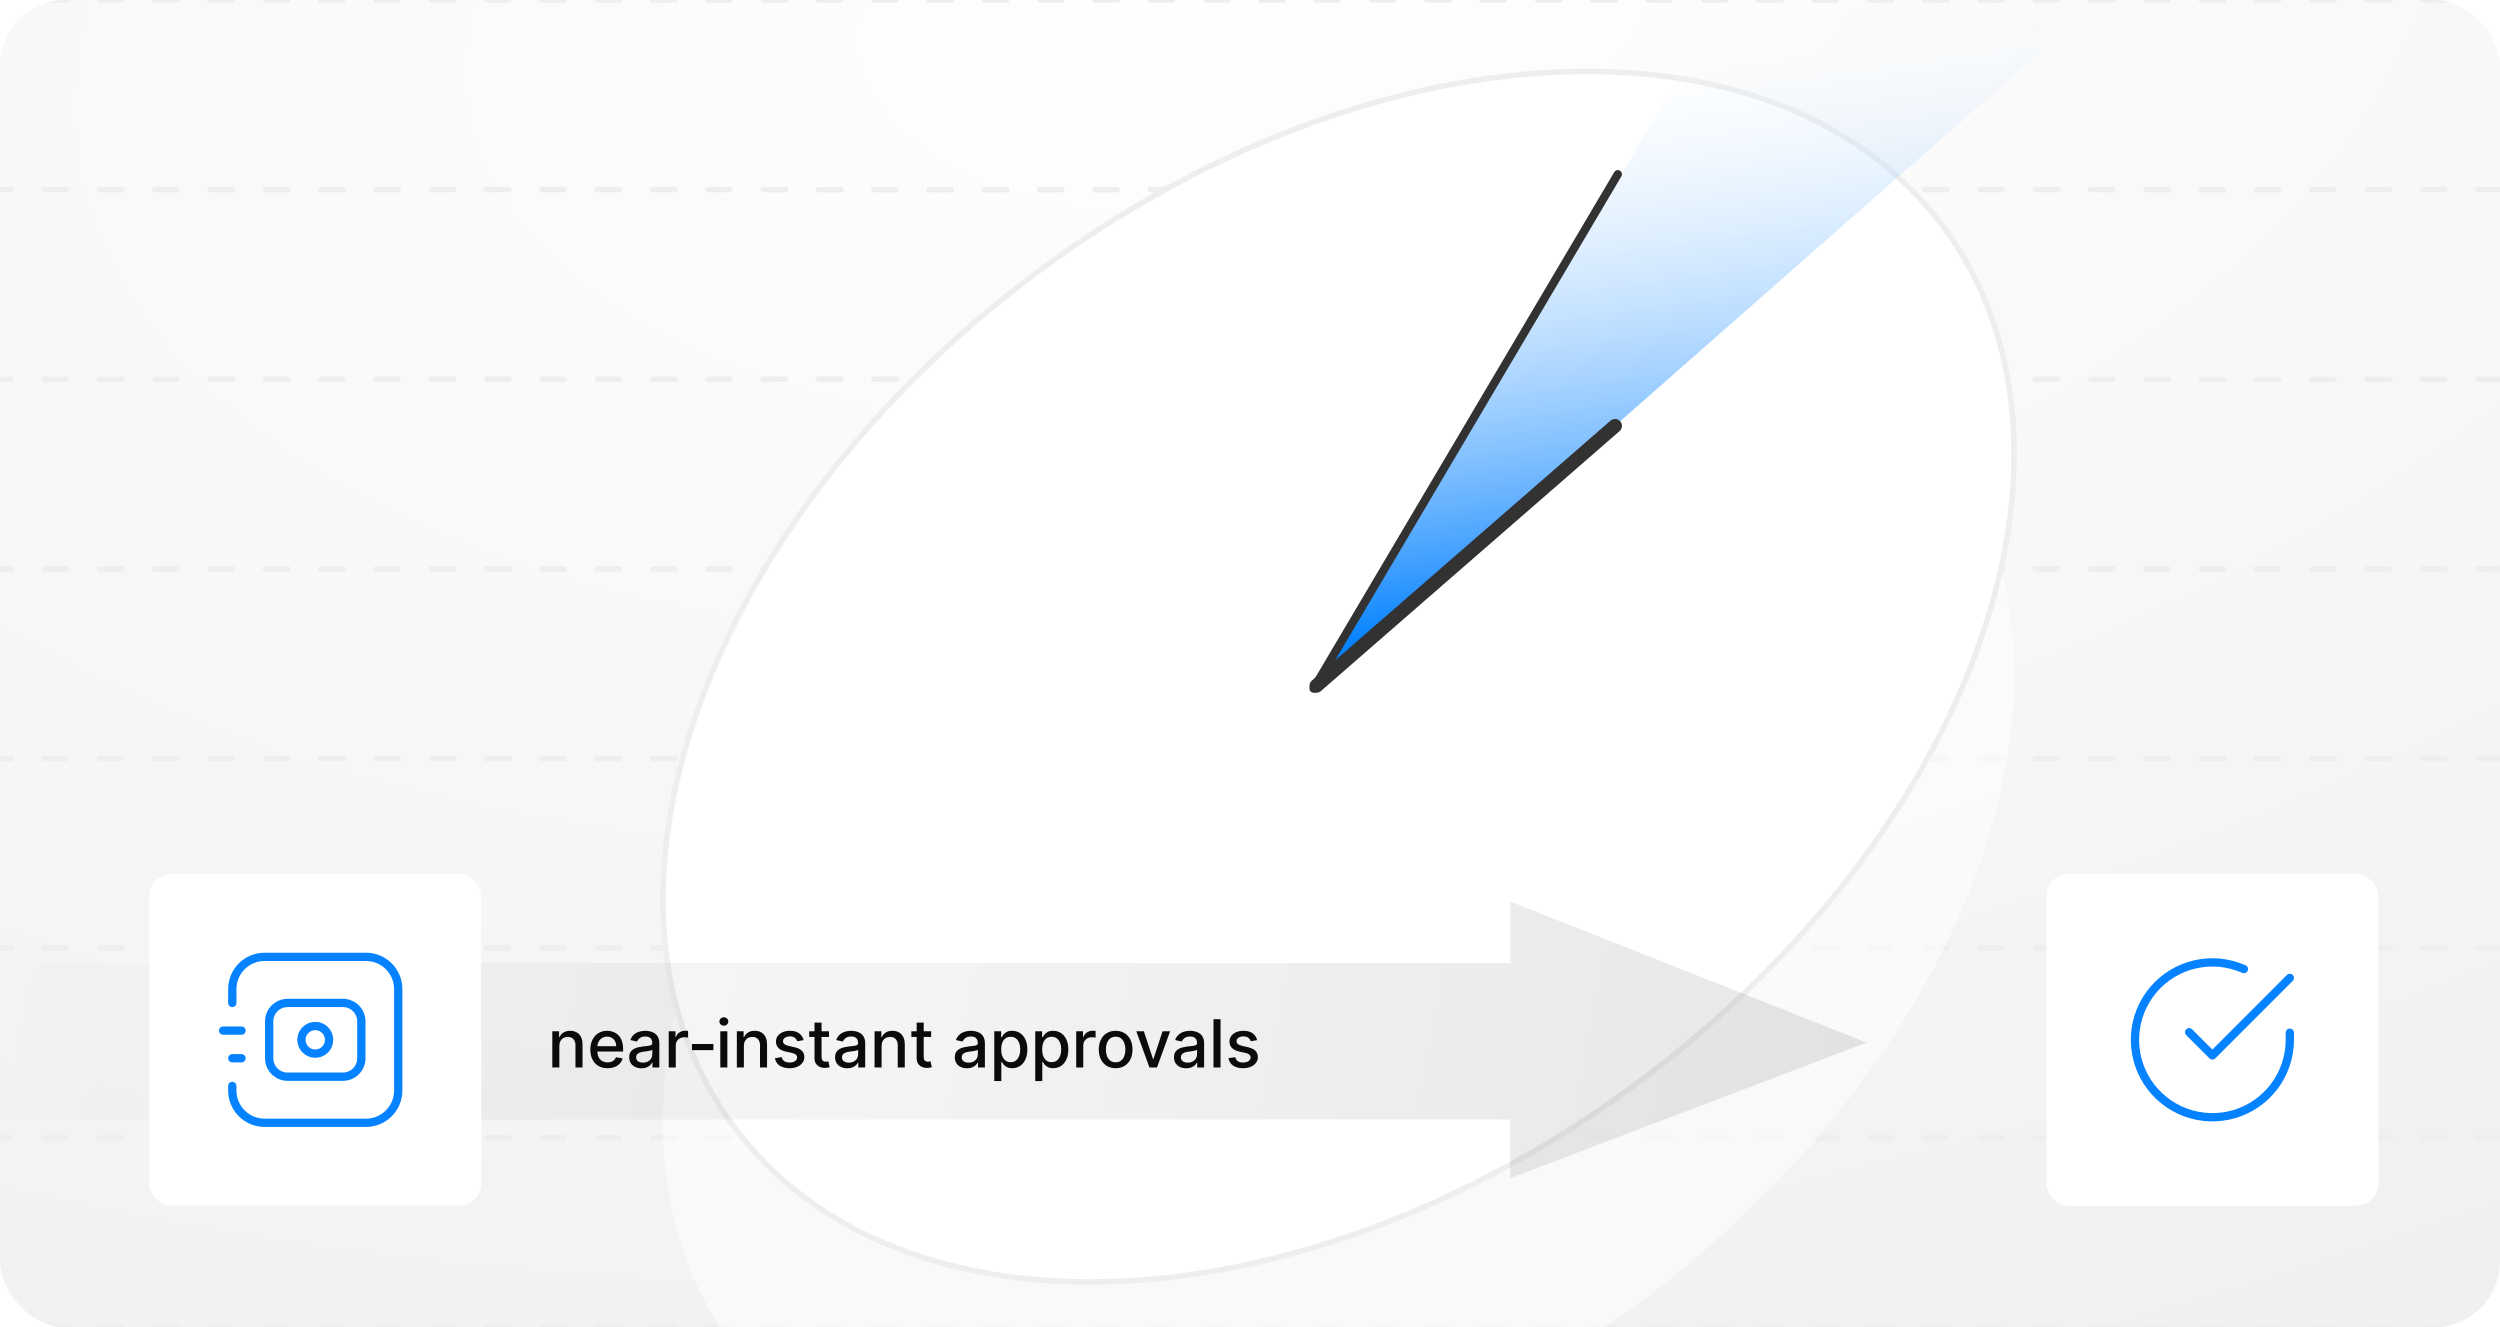 <svg width="452" height="240" viewBox="0 0 452 240" fill="none" xmlns="http://www.w3.org/2000/svg">
<g clip-path="url(#clip0_31432_3040)">
<rect width="452" height="240" rx="12" fill="url(#paint0_radial_31432_3040)" fill-opacity="0.81"/>
<path d="M452 0L0 -3.95151e-05" stroke="#EEEEEE" stroke-linecap="round" stroke-dasharray="4 6"/>
<path d="M452 34.286L0 34.286" stroke="#EEEEEE" stroke-linecap="round" stroke-dasharray="4 6"/>
<path d="M452 68.572L0 68.572" stroke="#EEEEEE" stroke-linecap="round" stroke-dasharray="4 6"/>
<path d="M452 102.857L0 102.857" stroke="#EEEEEE" stroke-linecap="round" stroke-dasharray="4 6"/>
<path d="M452 137.143L0 137.143" stroke="#EEEEEE" stroke-linecap="round" stroke-dasharray="4 6"/>
<path d="M452 171.428L0 171.428" stroke="#EEEEEE" stroke-linecap="round" stroke-dasharray="4 6"/>
<path d="M452 205.714L0 205.714" stroke="#EEEEEE" stroke-linecap="round" stroke-dasharray="4 6"/>
<path d="M452 240L0 240" stroke="#EEEEEE" stroke-linecap="round" stroke-dasharray="4 6"/>
<path opacity="0.5" fill-rule="evenodd" clip-rule="evenodd" d="M351.308 80.938C381.391 121.33 356.845 190.52 296.481 235.478C236.118 280.435 162.796 284.136 132.713 243.744C102.629 203.352 127.176 134.162 187.539 89.204C247.903 44.247 321.225 40.546 351.308 80.938Z" fill="white"/>
<path fill-rule="evenodd" clip-rule="evenodd" d="M351.308 40.938C381.392 81.33 356.845 150.52 296.481 195.478C236.118 240.435 162.796 244.136 132.713 203.744C102.629 163.352 127.176 94.162 187.54 49.204C247.903 4.247 321.225 0.546 351.308 40.938Z" fill="white"/>
<path d="M351.308 40.938C381.392 81.33 356.845 150.52 296.481 195.478C236.118 240.435 162.796 244.136 132.713 203.744C102.629 163.352 127.176 94.162 187.54 49.204C247.903 4.247 321.225 0.546 351.308 40.938" stroke="#EEEEEE" stroke-linecap="round" stroke-linejoin="round"/>
<path d="M311.5 0.5L238.5 124L379 0.5L311.5 0.5Z" fill="url(#paint1_linear_31432_3040)"/>
<path d="M292 77L238 124" stroke="#323232" stroke-width="2.5" stroke-linecap="round" stroke-linejoin="round"/>
<path d="M237.5 124.5L292.5 31.501" stroke="#323232" stroke-width="1.5" stroke-linecap="round" stroke-linejoin="round"/>
<path d="M273.06 174.111H-93V202.394H273.06V213L337.5 188.5L273.06 163V174.111Z" fill="url(#paint2_linear_31432_3040)" fill-opacity="0.5"/>
<g filter="url(#filter0_d_31432_3040)">
<rect x="370" y="158" width="60" height="60" rx="4" fill="white"/>
<path d="M414 186.72V188.008C413.998 191.027 413.021 193.965 411.213 196.383C409.405 198.801 406.865 200.569 403.969 201.425C401.074 202.281 397.98 202.179 395.148 201.132C392.316 200.086 389.899 198.153 388.255 195.62C386.612 193.087 385.832 190.091 386.03 187.079C386.229 184.066 387.396 181.199 389.358 178.904C391.319 176.609 393.97 175.01 396.915 174.344C399.859 173.679 402.94 173.983 405.698 175.212M414 176.808L400 190.822L395.8 186.622" stroke="#0582FF" stroke-width="1.5" stroke-linecap="round" stroke-linejoin="round"/>
</g>
<g filter="url(#filter1_d_31432_3040)">
<rect x="27" y="158" width="60" height="60" rx="4" fill="white"/>
<path d="M42 181.333V178.833C42 175.612 44.612 173 47.833 173H66.167C69.388 173 72 175.612 72 178.833V197.167C72 200.388 69.388 203 66.167 203H47.833C44.612 203 42 200.388 42 197.167V196.333" stroke="#0582FF" stroke-width="1.5" stroke-linecap="round" stroke-linejoin="round"/>
<path d="M40.334 186.333H43.667" stroke="#0582FF" stroke-width="1.5" stroke-linecap="round" stroke-linejoin="round"/>
<path d="M42 191.333H43.667" stroke="#0582FF" stroke-width="1.5" stroke-linecap="round" stroke-linejoin="round"/>
<path fill-rule="evenodd" clip-rule="evenodd" d="M48.666 184.667V191.333C48.666 193.174 50.159 194.667 52 194.667H62C63.841 194.667 65.333 193.174 65.333 191.333V184.667C65.333 182.826 63.841 181.333 62 181.333H52C50.159 181.333 48.666 182.826 48.666 184.667Z" stroke="#0582FF" stroke-width="1.5" stroke-linecap="round" stroke-linejoin="round"/>
<circle cx="57" cy="188" r="2.5" stroke="#0582FF" stroke-width="1.5" stroke-linecap="round" stroke-linejoin="round"/>
</g>
<path d="M101.131 189.114V193H99.856V186.455H101.08V187.52H101.161C101.311 187.173 101.547 186.895 101.868 186.685C102.192 186.474 102.599 186.369 103.091 186.369C103.537 186.369 103.928 186.463 104.263 186.651C104.598 186.835 104.858 187.111 105.043 187.477C105.227 187.844 105.32 188.297 105.32 188.837V193H104.045V188.99C104.045 188.516 103.922 188.145 103.675 187.878C103.428 187.608 103.088 187.473 102.656 187.473C102.361 187.473 102.098 187.537 101.868 187.665C101.641 187.793 101.46 187.98 101.327 188.227C101.196 188.472 101.131 188.767 101.131 189.114ZM109.849 193.132C109.205 193.132 108.649 192.994 108.183 192.719C107.72 192.44 107.362 192.05 107.109 191.547C106.859 191.041 106.734 190.449 106.734 189.77C106.734 189.099 106.859 188.509 107.109 187.997C107.362 187.486 107.714 187.087 108.166 186.8C108.621 186.513 109.152 186.369 109.76 186.369C110.129 186.369 110.487 186.43 110.834 186.553C111.18 186.675 111.491 186.866 111.767 187.128C112.043 187.389 112.26 187.729 112.419 188.146C112.578 188.561 112.658 189.065 112.658 189.659V190.111H107.455V189.156H111.409C111.409 188.821 111.341 188.524 111.205 188.266C111.068 188.004 110.876 187.798 110.629 187.648C110.385 187.497 110.098 187.422 109.768 187.422C109.411 187.422 109.098 187.51 108.831 187.686C108.567 187.859 108.362 188.087 108.217 188.368C108.075 188.646 108.004 188.949 108.004 189.276V190.021C108.004 190.459 108.081 190.831 108.234 191.138C108.391 191.445 108.608 191.679 108.886 191.841C109.165 192 109.49 192.08 109.862 192.08C110.104 192.08 110.324 192.045 110.523 191.977C110.722 191.906 110.893 191.801 111.038 191.662C111.183 191.523 111.294 191.351 111.371 191.146L112.577 191.364C112.48 191.719 112.307 192.03 112.057 192.297C111.81 192.561 111.499 192.767 111.124 192.915C110.751 193.06 110.327 193.132 109.849 193.132ZM115.976 193.145C115.561 193.145 115.186 193.068 114.851 192.915C114.516 192.759 114.25 192.533 114.054 192.237C113.861 191.942 113.765 191.58 113.765 191.151C113.765 190.781 113.836 190.477 113.978 190.239C114.12 190 114.311 189.811 114.553 189.672C114.794 189.533 115.064 189.428 115.363 189.357C115.661 189.286 115.965 189.232 116.275 189.195C116.667 189.149 116.985 189.112 117.229 189.084C117.473 189.053 117.651 189.003 117.762 188.935C117.873 188.866 117.928 188.756 117.928 188.602V188.572C117.928 188.2 117.823 187.912 117.613 187.707C117.405 187.503 117.096 187.401 116.684 187.401C116.255 187.401 115.917 187.496 115.669 187.686C115.425 187.874 115.256 188.082 115.162 188.312L113.965 188.04C114.107 187.642 114.314 187.321 114.587 187.077C114.863 186.83 115.179 186.651 115.537 186.54C115.895 186.426 116.272 186.369 116.667 186.369C116.928 186.369 117.205 186.401 117.498 186.463C117.793 186.523 118.069 186.634 118.324 186.795C118.583 186.957 118.794 187.189 118.959 187.49C119.124 187.788 119.206 188.176 119.206 188.653V193H117.962V192.105H117.911C117.828 192.27 117.705 192.432 117.54 192.591C117.375 192.75 117.164 192.882 116.905 192.987C116.647 193.092 116.337 193.145 115.976 193.145ZM116.253 192.122C116.605 192.122 116.907 192.053 117.157 191.913C117.409 191.774 117.601 191.592 117.732 191.368C117.865 191.141 117.932 190.898 117.932 190.639V189.795C117.887 189.841 117.799 189.884 117.668 189.923C117.54 189.96 117.394 189.993 117.229 190.021C117.064 190.047 116.904 190.071 116.748 190.094C116.591 190.114 116.461 190.131 116.355 190.145C116.108 190.176 115.882 190.229 115.678 190.303C115.476 190.376 115.314 190.483 115.192 190.622C115.073 190.759 115.013 190.94 115.013 191.168C115.013 191.483 115.13 191.722 115.363 191.884C115.596 192.043 115.892 192.122 116.253 192.122ZM120.903 193V186.455H122.135V187.494H122.203C122.322 187.142 122.533 186.865 122.834 186.663C123.138 186.459 123.482 186.357 123.865 186.357C123.945 186.357 124.038 186.359 124.146 186.365C124.257 186.371 124.344 186.378 124.406 186.386V187.605C124.355 187.591 124.264 187.575 124.134 187.558C124.003 187.538 123.872 187.528 123.741 187.528C123.44 187.528 123.172 187.592 122.936 187.72C122.703 187.845 122.518 188.02 122.382 188.244C122.246 188.466 122.178 188.719 122.178 189.003V193H120.903ZM128.982 188.76V189.864H125.113V188.76H128.982ZM130.232 193V186.455H131.506V193H130.232ZM130.875 185.445C130.653 185.445 130.463 185.371 130.304 185.223C130.148 185.072 130.07 184.893 130.07 184.686C130.07 184.476 130.148 184.297 130.304 184.149C130.463 183.999 130.653 183.923 130.875 183.923C131.097 183.923 131.286 183.999 131.442 184.149C131.601 184.297 131.68 184.476 131.68 184.686C131.68 184.893 131.601 185.072 131.442 185.223C131.286 185.371 131.097 185.445 130.875 185.445ZM134.494 189.114V193H133.22V186.455H134.443V187.52H134.524C134.674 187.173 134.91 186.895 135.231 186.685C135.555 186.474 135.963 186.369 136.454 186.369C136.9 186.369 137.291 186.463 137.626 186.651C137.961 186.835 138.221 187.111 138.406 187.477C138.591 187.844 138.683 188.297 138.683 188.837V193H137.409V188.99C137.409 188.516 137.285 188.145 137.038 187.878C136.791 187.608 136.451 187.473 136.02 187.473C135.724 187.473 135.461 187.537 135.231 187.665C135.004 187.793 134.824 187.98 134.69 188.227C134.559 188.472 134.494 188.767 134.494 189.114ZM145.297 188.053L144.142 188.257C144.093 188.109 144.017 187.969 143.912 187.835C143.809 187.702 143.67 187.592 143.494 187.507C143.318 187.422 143.098 187.379 142.833 187.379C142.473 187.379 142.172 187.46 141.93 187.622C141.689 187.781 141.568 187.987 141.568 188.24C141.568 188.459 141.649 188.635 141.811 188.768C141.973 188.902 142.234 189.011 142.595 189.097L143.635 189.335C144.237 189.474 144.686 189.689 144.981 189.979C145.277 190.268 145.424 190.645 145.424 191.108C145.424 191.5 145.311 191.849 145.083 192.156C144.859 192.46 144.545 192.699 144.142 192.872C143.741 193.045 143.277 193.132 142.748 193.132C142.015 193.132 141.417 192.976 140.954 192.663C140.491 192.348 140.207 191.901 140.102 191.321L141.333 191.134C141.41 191.455 141.568 191.697 141.806 191.862C142.045 192.024 142.356 192.105 142.74 192.105C143.157 192.105 143.491 192.018 143.741 191.845C143.991 191.669 144.116 191.455 144.116 191.202C144.116 190.997 144.039 190.825 143.886 190.686C143.735 190.547 143.504 190.442 143.191 190.371L142.083 190.128C141.473 189.989 141.021 189.767 140.728 189.463C140.439 189.159 140.294 188.774 140.294 188.308C140.294 187.922 140.402 187.584 140.618 187.294C140.833 187.004 141.132 186.778 141.512 186.616C141.893 186.452 142.329 186.369 142.821 186.369C143.528 186.369 144.085 186.523 144.491 186.83C144.897 187.134 145.166 187.541 145.297 188.053ZM149.881 186.455V187.477H146.305V186.455H149.881ZM147.264 184.886H148.538V191.078C148.538 191.325 148.575 191.511 148.649 191.636C148.723 191.759 148.818 191.842 148.935 191.888C149.054 191.93 149.183 191.952 149.322 191.952C149.425 191.952 149.514 191.945 149.591 191.93C149.668 191.916 149.727 191.905 149.77 191.896L150 192.949C149.926 192.977 149.821 193.006 149.685 193.034C149.548 193.065 149.378 193.082 149.173 193.085C148.838 193.091 148.526 193.031 148.236 192.906C147.946 192.781 147.712 192.588 147.533 192.327C147.354 192.065 147.264 191.737 147.264 191.342V184.886ZM153.195 193.145C152.78 193.145 152.405 193.068 152.07 192.915C151.735 192.759 151.469 192.533 151.273 192.237C151.08 191.942 150.983 191.58 150.983 191.151C150.983 190.781 151.054 190.477 151.196 190.239C151.338 190 151.53 189.811 151.772 189.672C152.013 189.533 152.283 189.428 152.581 189.357C152.88 189.286 153.184 189.232 153.493 189.195C153.885 189.149 154.203 189.112 154.448 189.084C154.692 189.053 154.87 189.003 154.98 188.935C155.091 188.866 155.147 188.756 155.147 188.602V188.572C155.147 188.2 155.042 187.912 154.831 187.707C154.624 187.503 154.314 187.401 153.902 187.401C153.473 187.401 153.135 187.496 152.888 187.686C152.644 187.874 152.475 188.082 152.381 188.312L151.184 188.04C151.326 187.642 151.533 187.321 151.806 187.077C152.081 186.83 152.398 186.651 152.756 186.54C153.114 186.426 153.49 186.369 153.885 186.369C154.147 186.369 154.424 186.401 154.716 186.463C155.012 186.523 155.287 186.634 155.543 186.795C155.801 186.957 156.013 187.189 156.178 187.49C156.343 187.788 156.425 188.176 156.425 188.653V193H155.181V192.105H155.13C155.047 192.27 154.924 192.432 154.759 192.591C154.594 192.75 154.382 192.882 154.124 192.987C153.865 193.092 153.556 193.145 153.195 193.145ZM153.472 192.122C153.824 192.122 154.125 192.053 154.375 191.913C154.628 191.774 154.82 191.592 154.951 191.368C155.084 191.141 155.151 190.898 155.151 190.639V189.795C155.105 189.841 155.017 189.884 154.887 189.923C154.759 189.96 154.613 189.993 154.448 190.021C154.283 190.047 154.123 190.071 153.966 190.094C153.81 190.114 153.679 190.131 153.574 190.145C153.327 190.176 153.101 190.229 152.897 190.303C152.695 190.376 152.533 190.483 152.411 190.622C152.292 190.759 152.232 190.94 152.232 191.168C152.232 191.483 152.348 191.722 152.581 191.884C152.814 192.043 153.111 192.122 153.472 192.122ZM159.396 189.114V193H158.122V186.455H159.345V187.52H159.426C159.577 187.173 159.813 186.895 160.134 186.685C160.457 186.474 160.865 186.369 161.357 186.369C161.803 186.369 162.193 186.463 162.528 186.651C162.864 186.835 163.124 187.111 163.308 187.477C163.493 187.844 163.585 188.297 163.585 188.837V193H162.311V188.99C162.311 188.516 162.188 188.145 161.94 187.878C161.693 187.608 161.354 187.473 160.922 187.473C160.626 187.473 160.364 187.537 160.134 187.665C159.906 187.793 159.726 187.98 159.592 188.227C159.462 188.472 159.396 188.767 159.396 189.114ZM168.349 186.455V187.477H164.774V186.455H168.349ZM165.733 184.886H167.007V191.078C167.007 191.325 167.044 191.511 167.118 191.636C167.192 191.759 167.287 191.842 167.403 191.888C167.523 191.93 167.652 191.952 167.791 191.952C167.893 191.952 167.983 191.945 168.06 191.93C168.136 191.916 168.196 191.905 168.239 191.896L168.469 192.949C168.395 192.977 168.29 193.006 168.153 193.034C168.017 193.065 167.847 193.082 167.642 193.085C167.307 193.091 166.994 193.031 166.705 192.906C166.415 192.781 166.18 192.588 166.001 192.327C165.822 192.065 165.733 191.737 165.733 191.342V184.886ZM174.839 193.145C174.425 193.145 174.05 193.068 173.714 192.915C173.379 192.759 173.114 192.533 172.918 192.237C172.724 191.942 172.628 191.58 172.628 191.151C172.628 190.781 172.699 190.477 172.841 190.239C172.983 190 173.175 189.811 173.416 189.672C173.658 189.533 173.928 189.428 174.226 189.357C174.524 189.286 174.828 189.232 175.138 189.195C175.53 189.149 175.848 189.112 176.092 189.084C176.337 189.053 176.514 189.003 176.625 188.935C176.736 188.866 176.791 188.756 176.791 188.602V188.572C176.791 188.2 176.686 187.912 176.476 187.707C176.268 187.503 175.959 187.401 175.547 187.401C175.118 187.401 174.78 187.496 174.533 187.686C174.288 187.874 174.119 188.082 174.026 188.312L172.828 188.04C172.97 187.642 173.178 187.321 173.45 187.077C173.726 186.83 174.043 186.651 174.401 186.54C174.759 186.426 175.135 186.369 175.53 186.369C175.791 186.369 176.068 186.401 176.361 186.463C176.656 186.523 176.932 186.634 177.188 186.795C177.446 186.957 177.658 187.189 177.822 187.49C177.987 187.788 178.07 188.176 178.07 188.653V193H176.825V192.105H176.774C176.692 192.27 176.568 192.432 176.403 192.591C176.239 192.75 176.027 192.882 175.768 192.987C175.51 193.092 175.2 193.145 174.839 193.145ZM175.116 192.122C175.469 192.122 175.77 192.053 176.02 191.913C176.273 191.774 176.464 191.592 176.595 191.368C176.729 191.141 176.795 190.898 176.795 190.639V189.795C176.75 189.841 176.662 189.884 176.531 189.923C176.403 189.96 176.257 189.993 176.092 190.021C175.928 190.047 175.767 190.071 175.611 190.094C175.455 190.114 175.324 190.131 175.219 190.145C174.972 190.176 174.746 190.229 174.541 190.303C174.339 190.376 174.178 190.483 174.055 190.622C173.936 190.759 173.876 190.94 173.876 191.168C173.876 191.483 173.993 191.722 174.226 191.884C174.459 192.043 174.756 192.122 175.116 192.122ZM179.767 195.455V186.455H181.011V187.516H181.118C181.191 187.379 181.298 187.222 181.437 187.043C181.576 186.864 181.77 186.707 182.017 186.574C182.264 186.438 182.591 186.369 182.997 186.369C183.525 186.369 183.997 186.503 184.412 186.77C184.826 187.037 185.152 187.422 185.387 187.925C185.626 188.428 185.745 189.033 185.745 189.74C185.745 190.447 185.627 191.054 185.392 191.56C185.156 192.062 184.832 192.45 184.42 192.723C184.008 192.993 183.538 193.128 183.01 193.128C182.612 193.128 182.287 193.061 182.034 192.928C181.784 192.794 181.588 192.638 181.446 192.459C181.304 192.28 181.194 192.121 181.118 191.982H181.041V195.455H179.767ZM181.015 189.727C181.015 190.187 181.082 190.591 181.216 190.938C181.349 191.284 181.542 191.555 181.795 191.751C182.048 191.945 182.358 192.041 182.724 192.041C183.105 192.041 183.423 191.94 183.679 191.739C183.934 191.534 184.127 191.257 184.258 190.908C184.392 190.558 184.458 190.165 184.458 189.727C184.458 189.295 184.393 188.908 184.262 188.564C184.135 188.22 183.941 187.949 183.683 187.75C183.427 187.551 183.108 187.452 182.724 187.452C182.355 187.452 182.042 187.547 181.787 187.737C181.534 187.928 181.342 188.193 181.211 188.534C181.081 188.875 181.015 189.273 181.015 189.727ZM187.173 195.455V186.455H188.417V187.516H188.524C188.598 187.379 188.704 187.222 188.843 187.043C188.983 186.864 189.176 186.707 189.423 186.574C189.67 186.438 189.997 186.369 190.403 186.369C190.931 186.369 191.403 186.503 191.818 186.77C192.233 187.037 192.558 187.422 192.794 187.925C193.032 188.428 193.152 189.033 193.152 189.74C193.152 190.447 193.034 191.054 192.798 191.56C192.562 192.062 192.238 192.45 191.826 192.723C191.414 192.993 190.944 193.128 190.416 193.128C190.018 193.128 189.693 193.061 189.44 192.928C189.19 192.794 188.994 192.638 188.852 192.459C188.71 192.28 188.6 192.121 188.524 191.982H188.447V195.455H187.173ZM188.422 189.727C188.422 190.187 188.488 190.591 188.622 190.938C188.755 191.284 188.949 191.555 189.201 191.751C189.454 191.945 189.764 192.041 190.13 192.041C190.511 192.041 190.829 191.94 191.085 191.739C191.341 191.534 191.534 191.257 191.664 190.908C191.798 190.558 191.865 190.165 191.865 189.727C191.865 189.295 191.799 188.908 191.669 188.564C191.541 188.22 191.348 187.949 191.089 187.75C190.833 187.551 190.514 187.452 190.13 187.452C189.761 187.452 189.449 187.547 189.193 187.737C188.94 187.928 188.748 188.193 188.618 188.534C188.487 188.875 188.422 189.273 188.422 189.727ZM194.579 193V186.455H195.811V187.494H195.879C195.998 187.142 196.208 186.865 196.51 186.663C196.814 186.459 197.157 186.357 197.541 186.357C197.62 186.357 197.714 186.359 197.822 186.365C197.933 186.371 198.02 186.378 198.082 186.386V187.605C198.031 187.591 197.94 187.575 197.809 187.558C197.679 187.538 197.548 187.528 197.417 187.528C197.116 187.528 196.848 187.592 196.612 187.72C196.379 187.845 196.194 188.02 196.058 188.244C195.922 188.466 195.853 188.719 195.853 189.003V193H194.579ZM201.707 193.132C201.094 193.132 200.558 192.991 200.101 192.71C199.643 192.429 199.288 192.036 199.036 191.53C198.783 191.024 198.656 190.433 198.656 189.757C198.656 189.078 198.783 188.484 199.036 187.976C199.288 187.467 199.643 187.072 200.101 186.791C200.558 186.51 201.094 186.369 201.707 186.369C202.321 186.369 202.857 186.51 203.314 186.791C203.771 187.072 204.126 187.467 204.379 187.976C204.632 188.484 204.759 189.078 204.759 189.757C204.759 190.433 204.632 191.024 204.379 191.53C204.126 192.036 203.771 192.429 203.314 192.71C202.857 192.991 202.321 193.132 201.707 193.132ZM201.712 192.062C202.109 192.062 202.439 191.957 202.7 191.747C202.962 191.537 203.155 191.257 203.28 190.908C203.408 190.558 203.472 190.173 203.472 189.753C203.472 189.335 203.408 188.952 203.28 188.602C203.155 188.25 202.962 187.967 202.7 187.754C202.439 187.541 202.109 187.435 201.712 187.435C201.311 187.435 200.979 187.541 200.714 187.754C200.453 187.967 200.259 188.25 200.131 188.602C200.006 188.952 199.943 189.335 199.943 189.753C199.943 190.173 200.006 190.558 200.131 190.908C200.259 191.257 200.453 191.537 200.714 191.747C200.979 191.957 201.311 192.062 201.712 192.062ZM211.558 186.455L209.184 193H207.82L205.442 186.455H206.81L208.468 191.491H208.536L210.19 186.455H211.558ZM214.472 193.145C214.058 193.145 213.683 193.068 213.347 192.915C213.012 192.759 212.746 192.533 212.55 192.237C212.357 191.942 212.261 191.58 212.261 191.151C212.261 190.781 212.332 190.477 212.474 190.239C212.616 190 212.808 189.811 213.049 189.672C213.29 189.533 213.56 189.428 213.859 189.357C214.157 189.286 214.461 189.232 214.771 189.195C215.163 189.149 215.481 189.112 215.725 189.084C215.969 189.053 216.147 189.003 216.258 188.935C216.369 188.866 216.424 188.756 216.424 188.602V188.572C216.424 188.2 216.319 187.912 216.109 187.707C215.901 187.503 215.592 187.401 215.18 187.401C214.751 187.401 214.413 187.496 214.165 187.686C213.921 187.874 213.752 188.082 213.658 188.312L212.461 188.04C212.603 187.642 212.81 187.321 213.083 187.077C213.359 186.83 213.675 186.651 214.033 186.54C214.391 186.426 214.768 186.369 215.163 186.369C215.424 186.369 215.701 186.401 215.994 186.463C216.289 186.523 216.565 186.634 216.82 186.795C217.079 186.957 217.29 187.189 217.455 187.49C217.62 187.788 217.702 188.176 217.702 188.653V193H216.458V192.105H216.407C216.325 192.27 216.201 192.432 216.036 192.591C215.871 192.75 215.66 192.882 215.401 192.987C215.143 193.092 214.833 193.145 214.472 193.145ZM214.749 192.122C215.102 192.122 215.403 192.053 215.653 191.913C215.906 191.774 216.097 191.592 216.228 191.368C216.362 191.141 216.428 190.898 216.428 190.639V189.795C216.383 189.841 216.295 189.884 216.164 189.923C216.036 189.96 215.89 189.993 215.725 190.021C215.56 190.047 215.4 190.071 215.244 190.094C215.087 190.114 214.957 190.131 214.852 190.145C214.604 190.176 214.379 190.229 214.174 190.303C213.972 190.376 213.81 190.483 213.688 190.622C213.569 190.759 213.509 190.94 213.509 191.168C213.509 191.483 213.626 191.722 213.859 191.884C214.092 192.043 214.388 192.122 214.749 192.122ZM220.674 184.273V193H219.4V184.273H220.674ZM227.293 188.053L226.138 188.257C226.089 188.109 226.013 187.969 225.908 187.835C225.805 187.702 225.666 187.592 225.49 187.507C225.314 187.422 225.094 187.379 224.83 187.379C224.469 187.379 224.168 187.46 223.926 187.622C223.685 187.781 223.564 187.987 223.564 188.24C223.564 188.459 223.645 188.635 223.807 188.768C223.969 188.902 224.23 189.011 224.591 189.097L225.631 189.335C226.233 189.474 226.682 189.689 226.977 189.979C227.273 190.268 227.42 190.645 227.42 191.108C227.42 191.5 227.307 191.849 227.08 192.156C226.855 192.46 226.541 192.699 226.138 192.872C225.737 193.045 225.273 193.132 224.744 193.132C224.011 193.132 223.413 192.976 222.95 192.663C222.487 192.348 222.203 191.901 222.098 191.321L223.33 191.134C223.406 191.455 223.564 191.697 223.803 191.862C224.041 192.024 224.352 192.105 224.736 192.105C225.153 192.105 225.487 192.018 225.737 191.845C225.987 191.669 226.112 191.455 226.112 191.202C226.112 190.997 226.036 190.825 225.882 190.686C225.732 190.547 225.5 190.442 225.188 190.371L224.08 190.128C223.469 189.989 223.017 189.767 222.724 189.463C222.435 189.159 222.29 188.774 222.29 188.308C222.29 187.922 222.398 187.584 222.614 187.294C222.83 187.004 223.128 186.778 223.509 186.616C223.889 186.452 224.325 186.369 224.817 186.369C225.524 186.369 226.081 186.523 226.487 186.83C226.893 187.134 227.162 187.541 227.293 188.053Z" fill="#0B0B0B"/>
</g>
<defs>
<filter id="filter0_d_31432_3040" x="350" y="138" width="100" height="100" filterUnits="userSpaceOnUse" color-interpolation-filters="sRGB">
<feFlood flood-opacity="0" result="BackgroundImageFix"/>
<feColorMatrix in="SourceAlpha" type="matrix" values="0 0 0 0 0 0 0 0 0 0 0 0 0 0 0 0 0 0 127 0" result="hardAlpha"/>
<feOffset/>
<feGaussianBlur stdDeviation="10"/>
<feComposite in2="hardAlpha" operator="out"/>
<feColorMatrix type="matrix" values="0 0 0 0 0.323 0 0 0 0 0.367 0 0 0 0 0.422 0 0 0 0.1 0"/>
<feBlend mode="normal" in2="BackgroundImageFix" result="effect1_dropShadow_31432_3040"/>
<feBlend mode="normal" in="SourceGraphic" in2="effect1_dropShadow_31432_3040" result="shape"/>
</filter>
<filter id="filter1_d_31432_3040" x="7" y="138" width="100" height="100" filterUnits="userSpaceOnUse" color-interpolation-filters="sRGB">
<feFlood flood-opacity="0" result="BackgroundImageFix"/>
<feColorMatrix in="SourceAlpha" type="matrix" values="0 0 0 0 0 0 0 0 0 0 0 0 0 0 0 0 0 0 127 0" result="hardAlpha"/>
<feOffset/>
<feGaussianBlur stdDeviation="10"/>
<feComposite in2="hardAlpha" operator="out"/>
<feColorMatrix type="matrix" values="0 0 0 0 0.323 0 0 0 0 0.367 0 0 0 0 0.422 0 0 0 0.1 0"/>
<feBlend mode="normal" in2="BackgroundImageFix" result="effect1_dropShadow_31432_3040"/>
<feBlend mode="normal" in="SourceGraphic" in2="effect1_dropShadow_31432_3040" result="shape"/>
</filter>
<radialGradient id="paint0_radial_31432_3040" cx="0" cy="0" r="1" gradientUnits="userSpaceOnUse" gradientTransform="translate(226 8.16171e-06) rotate(82.82) scale(368.035 689.097)">
<stop stop-color="white"/>
<stop offset="1" stop-color="#E7E7E7"/>
</radialGradient>
<linearGradient id="paint1_linear_31432_3040" x1="414.499" y1="-11" x2="428.511" y2="91.246" gradientUnits="userSpaceOnUse">
<stop stop-color="white" stop-opacity="0"/>
<stop offset="1" stop-color="#0582FF"/>
</linearGradient>
<linearGradient id="paint2_linear_31432_3040" x1="344.5" y1="188" x2="-4.355" y2="120.283" gradientUnits="userSpaceOnUse">
<stop stop-color="#0B0B0B" stop-opacity="0.2"/>
<stop offset="1" stop-color="#0B0B0B" stop-opacity="0"/>
</linearGradient>
<clipPath id="clip0_31432_3040">
<rect width="452" height="240" rx="12" fill="white"/>
</clipPath>
</defs>
</svg>
